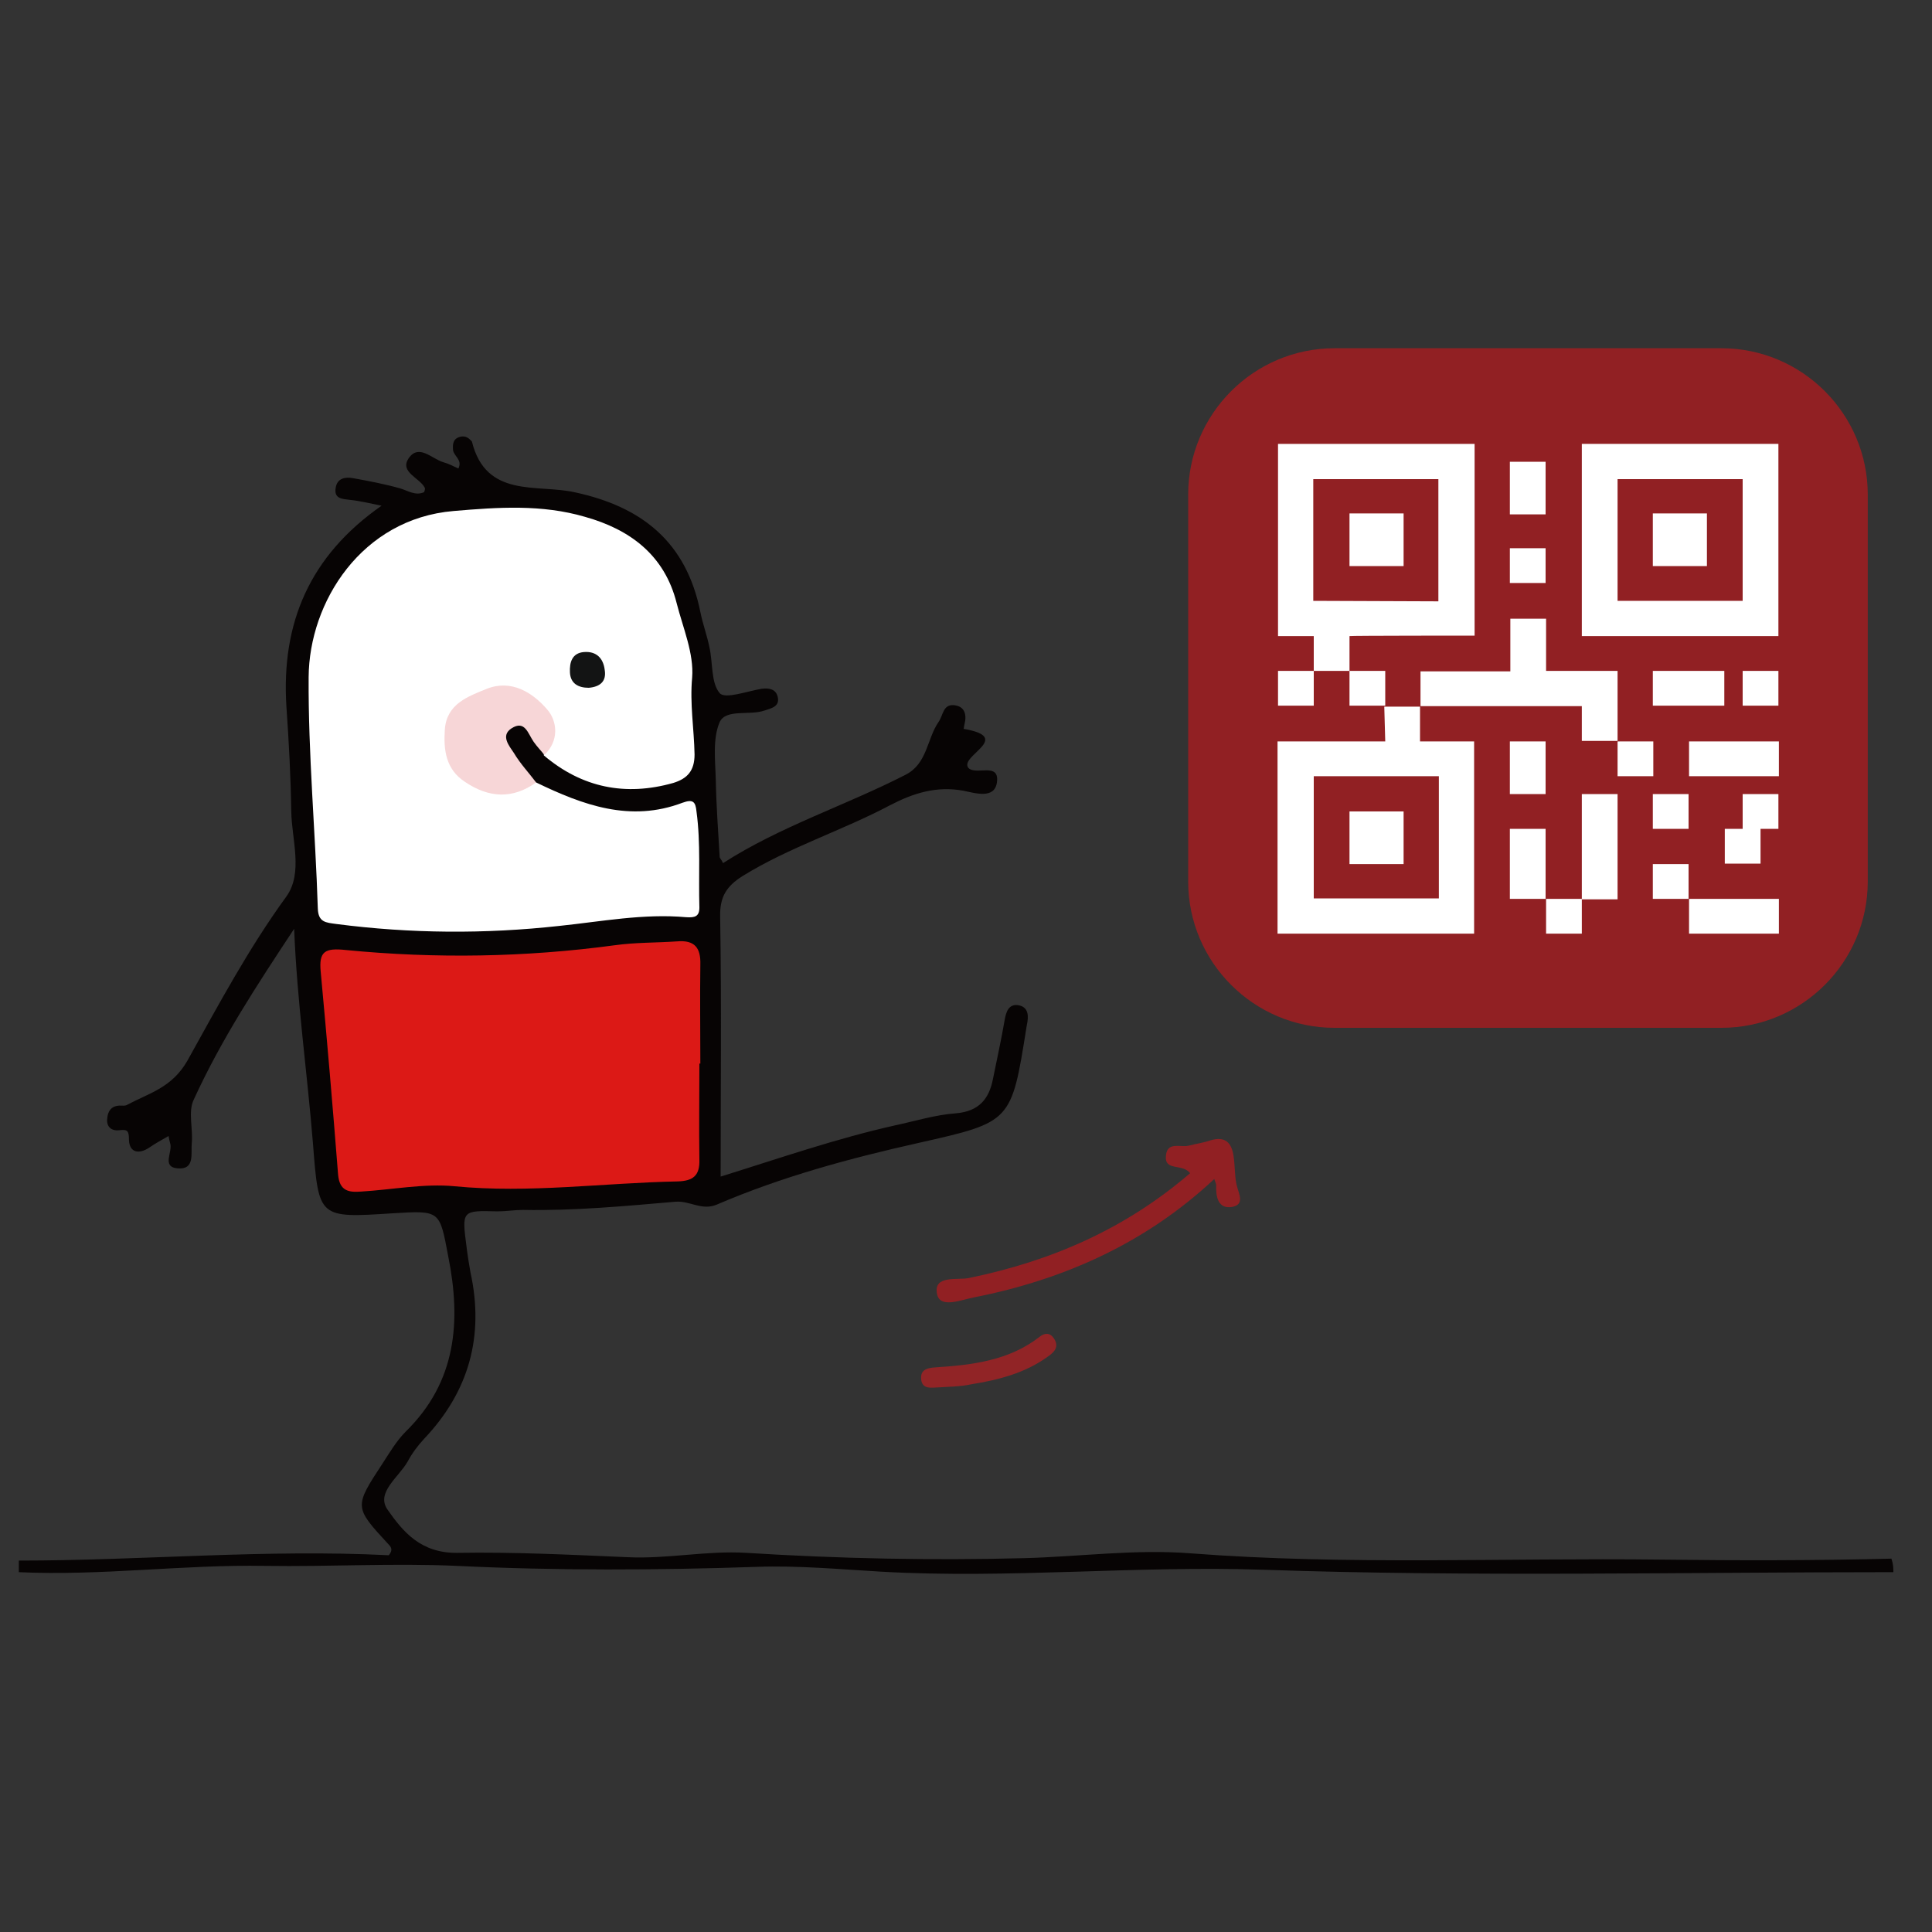 <svg xmlns="http://www.w3.org/2000/svg" width="400" height="400"><rect width="100%" height="100%" fill="#333333" stroke="none"/><path fill="#912023" d="M356.4 212.8h-80.1c-16.7 0-30.3-13.6-30.3-30.3v-80.1c0-16.7 13.6-30.3 30.3-30.3h80.1c16.7 0 30.3 13.6 30.3 30.3v80.1c0 16.7-13.6 30.3-30.3 30.3z"/><path fill="#070404" d="M392 325.5c-43.5 0-87 1-130.4-.5-26.4-.9-52.7 1.9-79.1.4-8.6-.5-17.2-1.3-25.8-1-20.7.7-41.4.8-62.1-.2-13.2-.6-26.5.2-39.7 0-17-.3-34 2.1-51 1.3v-2.4c25.6 0 51.2-2.4 76.6-1.1.9-1.1.5-1.7-.1-2.3-7.1-7.7-7.1-7.7-1.2-16.7 1.5-2.3 2.9-4.7 4.8-6.6 10.5-10.3 11.5-22.8 8.8-36.3-1.8-9.5-1.6-9.5-11.5-8.9-15.4 1-15.3 1-16.5-14.4-1.2-14.8-3.3-29.4-3.9-44.5-7.6 11.5-15.1 22.9-20.8 35.4-1.2 2.5-.1 6-.4 9-.2 2.1.7 5.5-2.9 5.2-3.5-.3-.9-3.5-1.6-5.3-.1-.4-.2-.8-.3-1.4-1.4.8-2.7 1.5-4 2.4-2.1 1.4-4.1 1.1-4.2-1.6 0-1.9-.3-2.2-2-2-1.6.2-2.7-.7-2.5-2.4.1-1.5.8-2.6 2.5-2.7.6 0 1.3.1 1.7-.2 4.5-2.4 9.2-3.5 12.4-9.1 6.4-11.5 12.7-23.3 20.5-34 3.5-4.9 1.1-11.8 1-17.6-.1-7.2-.5-14.5-1-21.7-1.1-17.3 4.8-31.2 19.7-41.6-2.5-.5-4.5-1-6.5-1.2-1.6-.2-3.4-.2-3-2.5.3-2 2-2.3 3.6-2 3.3.6 6.5 1.2 9.7 2.1 1.7.5 3.2 1.6 5 .8.1-.3.3-.7.1-1-1.1-2-5.2-3.2-3.3-6 2.1-3.1 4.8.1 7.2.8 1.1.3 2 .8 3.1 1.3.9-1.8-.9-2.5-1.1-3.8-.1-1.1 0-2 .8-2.5.9-.5 1.9-.5 2.7.3l.4.4c2.9 11.8 13.5 8.8 21.2 10.5 14.1 3 23.2 10.4 26.1 24.8.5 2.5 1.4 4.9 1.9 7.4.7 3.2.3 7.3 2.1 9.4 1.1 1.3 5.7-.4 8.7-.9 1.6-.2 2.9.1 3.3 1.6.5 2-1.1 2.4-2.7 2.9-3.1 1.1-8-.4-9.3 2.4-1.5 3.5-.9 8-.8 12.1.1 5.3.5 10.6.8 15.8 0 .3.4.6.7 1.3 11.8-7.6 25.3-11.9 37.8-18.3 4.5-2.3 4.4-7.4 6.8-10.9 1-1.4.9-3.7 3.2-3.5 2.2.2 2.7 1.9 2.2 3.9-.1.3-.1.7-.2 1 10.5 1.8-1 5.6 1 8.1 1.6 1.6 6.5-1.3 5.9 3-.5 3.5-4.5 2.2-7 1.7-5.5-1-10.3.5-15.1 3-10 5.3-20.9 8.7-30.6 14.7-3.3 2.1-4.7 4.3-4.6 8.4.3 17.8.1 35.6.1 53.8 12.2-3.8 24-7.9 36.1-10.6 4.2-.9 8.4-2.2 12.6-2.5 4.8-.4 6.9-3 7.7-7.2.8-4 1.7-8 2.4-12.1.3-1.7.8-3.3 2.7-3.1 2.3.3 2.3 2.3 1.9 4.1 0 .2-.1.4-.1.6-3.1 19.5-3.1 19.5-22.2 23.8-14.3 3.2-28.4 7-41.9 12.8-3.1 1.3-5.5-.8-8.5-.6-10.5.9-21 1.9-31.6 1.7-1.8 0-3.5.3-5.3.3-7.4-.2-7.4-.2-6.4 7.4.2 1.7.5 3.5.8 5.2 2.9 13.2-.3 24.7-9.6 34.5-1.3 1.4-2.5 3-3.4 4.7-1.8 3.2-6.6 6.4-4.2 9.9 3.2 4.6 6.9 9.1 14.5 9 11.7-.2 23.5.4 35.2.9 8.3.4 16.4-1.4 24.6-.9 19.2 1.2 38.3 1.6 57.5 1.1 11.5-.3 23-1.9 34.5-1 32.5 2.5 65 .9 97.5 1.3 15.8.2 31.7.2 47.6-.2.4 1.2.4 2 .4 2.8z"/><path fill="#912023" d="M246.4 242.9c-1.6-2.1-5.4-.3-5-3.7.3-2.9 3-1.6 4.7-2 1.5-.4 3.1-.6 4.5-1.1 3-.9 4.4.4 4.8 3.3.3 1.9.2 3.9.6 5.8.4 1.9 1.9 4.2-1 4.7-2.8.4-3.3-2.1-3.2-4.5 0-.3-.2-.7-.4-1.3-14.1 13.2-31 20.8-49.7 24.5-2.7.5-7.1 2.4-7.7-.7-.8-4 4.3-2.8 6.6-3.3 17-3.5 32.3-10.1 45.8-21.7z"/><path fill="#912426" d="M193.2 287.3c-.7 0-2.5.2-2.5-2.1 0-1.8 1.6-2 3-2.1 7.6-.5 15.2-1.4 21.5-6.3 1.1-.9 2.2-.9 3 .3 1.2 1.8 0 2.9-1.3 3.8-4.7 3.4-10.2 4.8-15.8 5.7-2.3.5-4.6.5-7.9.7z"/><path fill="#FFF" d="M111 162c9.7 4.7 19.5 8.3 30.3 4.2 2.2-.8 2.7-.2 2.9 1.8.9 6.6.4 13.3.6 19.9 0 1.9-1 2.1-2.7 2-8.9-.8-17.6.9-26.3 1.8-15.4 1.7-30.8 1.6-46.2-.4-2.1-.3-3.7-.3-3.8-3.2-.5-16-2-31.9-1.9-47.9.1-15.6 11-32.8 30-34.4 9.3-.8 18.3-1.4 27.2 1.2 9.3 2.6 16.5 7.9 19 17.9 1.3 5.1 3.6 10.4 3.2 15.4-.5 5.4.4 10.6.5 15.9 0 3.4-1.5 5-4.4 5.9-9.9 2.8-18.9 1-26.8-5.7.4-8.9-3.9-13.8-10.8-12.3-5.6 1.2-8.8 5.2-8.2 10.4.6 5.1 5.6 8.8 11 8.4 2.2-.3 4.2-1.7 6.4-.9z"/><path fill="#DC1916" d="M144.8 220.2c0 6.6-.1 13.3 0 19.9.1 3.3-1.3 4.4-4.5 4.5-15.4.3-30.7 2.5-46.2 1-6.3-.6-12.8.7-19.3 1.1-2.6.2-4.5-.1-4.8-3.5-1.1-14-2.3-28-3.6-42-.4-4.2.8-5 5.3-4.5 18.5 1.8 37.1 1.5 55.6-1 4.3-.6 8.6-.5 12.9-.8 3.6-.3 4.9 1.3 4.8 4.8-.1 6.8 0 13.7 0 20.5h-.2z"/><path fill="#F7D6D7" d="M111 162c-4.9 3.5-9.8 3.2-14.7-.1-4-2.6-4.5-6.6-4.2-10.9.4-5.3 4.8-6.8 8.7-8.4 5.1-2 9.5.8 12.5 4.3 2.1 2.4 2.5 6.5-.6 9.4-.7-.9-1.5-1.7-2.2-2.7-1.2-1.7-1.8-4.6-4.6-2.8-2.3 1.5-.5 3.6.5 5.1 1.3 2.2 3.1 4.1 4.6 6.1z"/><path fill="#131414" d="M121.9 142.4c-2.2 0-3.8-.9-3.9-3.2-.1-2 .4-4 2.9-4.2 2.5-.2 4 1.2 4.3 3.7.4 2.4-1 3.5-3.3 3.7z"/><g fill="#FFF"><path d="M320.1 186.1h7.4v7.2h-7.4v-7.2zm-14.8-54.5V91.9h-40.7v39.8h7.4v7.2h7.4v-7.2c0-.1 25.9-.1 25.9-.1zm-33.4-7.2V99.2h25.9v25.3l-25.9-.1z"/><path d="M279.4 106.3h11.2v10.9h-11.2v-10.9zm48.1-14.4v39.8h40.7V91.9h-40.7zm33.3 32.5h-25.9V99.2h25.9v25.2z"/><path d="M342.2 106.3h11.2v10.9h-11.2v-10.9zM279.4 168h11.2v10.9h-11.2V168zm-14.8-29.1h7.4v7.2h-7.4v-7.2zm14.8 0h7.4v7.2h-7.4v-7.2z"/><path d="M286.8 153.5h-22.3v39.8h40.7v-39.8H294v-7.2h-7.4l.2 7.2zm11.1 7.2V186H272v-25.3h25.9zm14.7-65.1h7.4v10.9h-7.4V95.6zm0 17.9h7.4v7.2h-7.4v-7.2zm22.3 25.4h-14.8v-10.8h-7.4V139h-18.6v7.2h33.4v7.2h7.4v-14.5zm0 14.6h7.4v7.2h-7.4v-7.2zm-22.3 0h7.4v10.9h-7.4v-10.9zm0 18.1h7.4v14.5h-7.4v-14.5zm14.9-7.2h7.4v21.8h-7.4v-21.8zm22.2-10.9h18.6v7.2h-18.6v-7.2zm11.1-14.6h7.4v7.2h-7.4v-7.2zm-18.6 0H357v7.2h-14.8v-7.2zm0 25.5h7.4v7.2h-7.4v-7.2zm18.6 7.2h-3.7v7.2h7.4v-7.2h3.7v-7.2h-7.4v7.2zm-18.6 7.3h7.4v7.2h-7.4v-7.2zm7.5 7.2h18.6v7.2h-18.6v-7.2z"/></g></svg>
